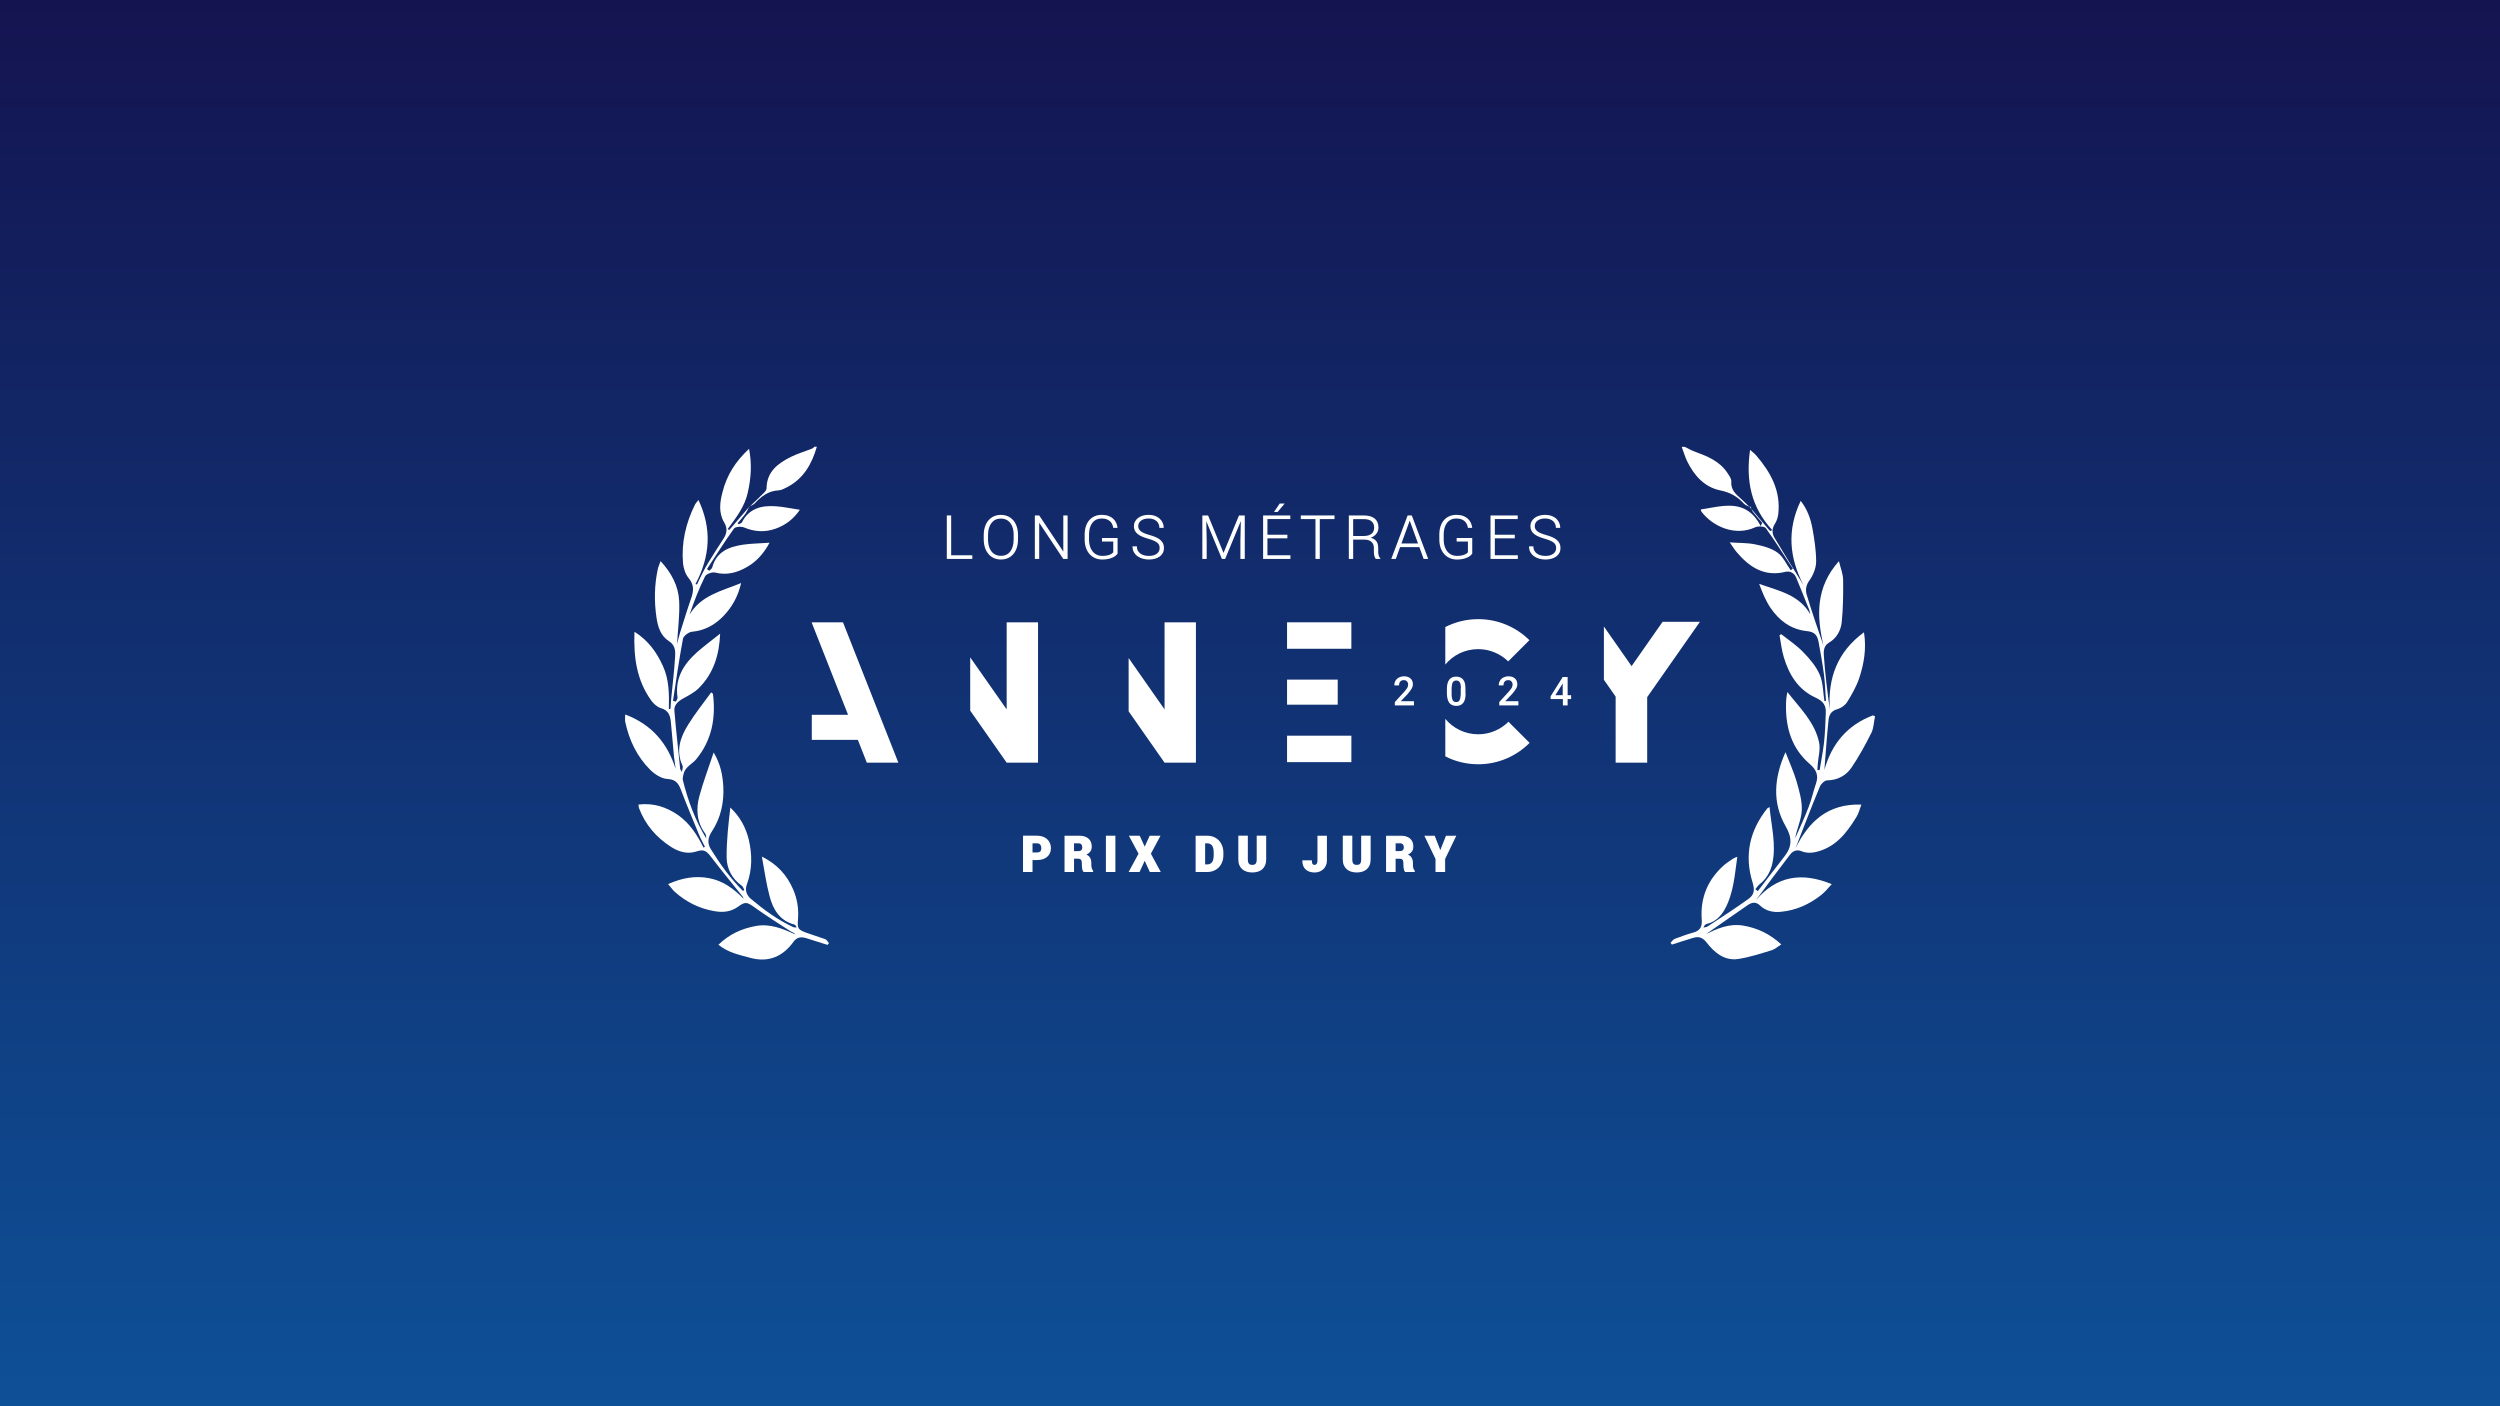 <?xml version="1.0" encoding="UTF-8"?>
<svg xmlns="http://www.w3.org/2000/svg" width="1920" height="1080" xmlns:xlink="http://www.w3.org/1999/xlink" viewBox="0 0 1920 1080">
  <rect x="0" y="0" width="1920" height="1080" fill="#808080" stroke="none"/>
  <defs>
    <style>
      .cls-1 {
        fill: url(#linear-gradient);
      }

      .cls-2 {
        fill: #fff;
      }
    </style>
    <linearGradient id="linear-gradient" x1="960" y1="1282.68" x2="960" y2="-16.85" gradientUnits="userSpaceOnUse">
      <stop offset="0" stop-color="#0d5ba4"/>
      <stop offset="1" stop-color="#14134f"/>
    </linearGradient>
  </defs>
  <g id="BG_copy_2" data-name="BG copy 2">
    <g id="Layer_2" data-name="Layer 2">
      <rect class="cls-1" width="1920" height="1080"/>
    </g>
  </g>
  <g id="Layer_8" data-name="Layer 8">
    <g>
      <g>
        <path class="cls-2" d="M575.54,389.24c3.9-3.63,7.67-7.27,11.44-11.04.81-.81,1.75-2.15,1.75-3.23.13-12.79,8.75-19.11,18.71-24.09,5.11-2.56,10.77-4.17,16.15-6.33.81-.27,1.35-.94,1.88-1.48h1.88c-3.77,13.06-10.09,24.36-22.61,30.96-2.15,1.08-4.44,2.42-6.73,2.56-7.94.4-13.32,4.58-18.44,10.09-1.08,1.08-2.83,1.62-4.17,2.42h0l.13.13Z"/>
        <path class="cls-2" d="M1293.7,343.08c2.56,1.21,4.98,2.69,7.54,3.63,9.82,3.63,19.38,7.27,25.44,16.55,1.35,2.02,3.1,4.44,2.96,6.46-.54,6.33,3.36,9.69,7.27,13.19,2.29,2.02,4.44,4.17,6.59,6.33h0c-1.48-.81-3.23-1.35-4.17-2.42-4.98-5.52-10.77-8.75-18.3-10.23-12.25-2.56-20.05-11.57-25.44-22.61-1.62-3.5-2.69-7.27-4.04-10.77h1.88l.27-.13Z"/>
        <path class="cls-2" d="M575.41,389.1c-.94,1.75-1.62,3.5-2.69,5.11-1.88,2.69-4.17,5.11-6.19,7.54.27.27.54.67.81.94.81-.54,2.02-.81,2.42-1.48,5.52-10.9,15.21-13.19,26.24-12.38,5.92.4,11.71,1.75,18.3,2.69-4.98,7.27-11.17,11.84-18.71,14.54-8.08,2.83-16.02,2.42-24.09-.94-2.15-.94-6.73-.67-7.81.81-7.27,10.09-13.86,20.73-20.73,31.09.54.4,1.21.94,1.75,1.35.81-.81,2.02-1.62,2.29-2.56,3.23-12.25,12.92-15.88,23.69-17.5,6.33-.94,12.79-.94,20.32-1.48-4.44,8.21-9.96,14.4-17.23,18.57-7.67,4.44-15.61,6.59-24.63,4.31-2.29-.54-6.73,1.08-7.67,2.96-4.71,9.42-8.48,19.38-11.98,29.47,8.88-14.94,24.49-18.17,39.7-24.36-2.42,10.23-6.86,18.3-13.32,25.03-6.59,7-14.54,11.44-24.49,12.38-2.56.27-6.46,3.23-6.86,5.38-2.96,15.75-5.25,31.76-7.67,47.64.67.27,1.48.4,2.15.67.54-1.08,1.48-2.15,1.35-3.1-2.15-14.8,4.58-25.57,14.94-34.86,5.38-4.71,11.17-9.02,17.77-14.27-.67,16.69-5.25,30.69-16.29,41.72-3.36,3.5-8.08,5.79-12.38,8.21-3.77,2.15-6.86,4.98-6.46,9.29,1.21,14.94,2.96,29.88,4.44,44.68,0,.4.54.81,1.35,2.29.27-2.15.94-3.63.54-4.58-5.52-11.71-1.75-22.21,4.44-32.03,5.25-8.48,11.57-16.29,17.5-24.49.67.67,1.21.81,1.35,1.21,2.29,18.44-.81,35.4-12.79,50.07-3.23,3.9-8.61,5.92-9.82,11.44-.27,1.48-.81,3.23-.54,4.58,3.9,15.75,9.42,30.82,18.03,44.95-.27-1.21,0-2.83-.81-3.77-6.59-8.88-7.27-18.98-4.44-29.07,2.96-10.9,7-21.4,10.9-33.24,5.25,8.75,6.86,17.23,7.4,25.84.67,12.52-1.88,24.36-8.88,34.99-2.69,4.17-3.77,8.48-.67,13.46,7.13,11.57,15.07,22.48,24.63,32.03.4-.27.67-.4,1.08-.67-.67-1.21-.94-2.69-2.02-3.36-7.4-5.25-11.44-12.92-11.57-21.53-.13-12.79,1.35-25.57,2.83-38.49,7.4,7,11.84,15.21,14.13,24.49,2.69,11.44,2.83,22.88-1.35,34.32-1.48,3.9-.94,7.94,2.96,11.31,9.96,8.34,20.32,16.02,32.17,21.53.81.4,1.75.67,3.1.27-.54-.67-1.08-1.88-1.75-2.02-11.31-2.96-16.42-11.57-19.11-21.8-2.56-9.56-3.9-19.52-5.92-30.42,11.84,5.92,19.11,14.13,23.82,24.76,3.36,7.54,4.58,15.34,3.9,23.55-.54,7,0,7.81,6.59,10.23,4.71,1.75,9.56,3.1,14.27,4.85,1.21.4,2.02,2.02,2.96,3.1-.4.4-.81.81-1.08,1.35-5.52-1.75-11.04-3.5-16.55-5.25-3.63-1.08-6.86-.81-9.42,2.56-8.21,11.57-19.25,16.42-33.24,12.65-8.34-2.29-16.96-3.9-24.63-10.09,8.34-8.08,17.77-12.38,28.67-14.4,11.17-2.02,20.86,2.15,30.69,6.59-.67-.54-1.21-1.08-1.88-1.48s-1.48-.67-2.15-1.08c-9.29-6.06-18.71-11.98-27.73-18.44-5.65-4.04-7-4.44-12.52-.4-5.65,4.04-11.71,4.58-18.44,3.36-11.44-2.02-21.4-7-30.01-14.67-1.75-1.48-3.1-3.63-5.25-6.06,10.5-4.71,20.59-6.59,31.36-4.58,10.9,2.02,19.11,8.21,26.65,15.88-.27-.54-.4-1.21-.81-1.75-8.08-10.09-16.29-20.05-24.09-30.28-3.77-4.98-5.79-6.19-11.44-4.31-7.13,2.29-13.59.13-19.38-3.5-11.31-7.27-19.78-16.96-24.63-29.74-.27-.67-.27-1.48-.4-2.83,11.57-1.35,21.4,1.88,30.55,8.21,8.88,6.33,14.54,15.21,19.38,24.9.4-.27.67-.4,1.08-.67-1.62-3.23-3.36-6.33-4.71-9.69-4.44-10.9-9.02-21.67-13.19-32.7-2.02-5.38-3.77-9.42-11.04-9.69-4.58-.27-9.69-3.63-13.19-7.13-10.09-10.09-16.15-22.75-19.11-36.88-.27-1.48,0-3.1,0-5.52,20.32,7.67,32.44,21.94,38.76,41.86-.13-1.35-.4-2.69-.54-4.04-.27-1.62-.4-3.23-.67-4.85-.81-8.88-1.62-17.63-2.42-26.51-.4-5.25-1.62-9.56-7.67-11.31-2.83-.81-5.65-3.36-7.4-5.79-11.17-15.48-13.73-33.24-12.92-52.89,10.77,6.86,17.09,15.88,21.8,26.24,4.85,10.5,4.85,21.8,4.58,33.11h1.21c.27-2.83.4-5.79.67-8.61,1.08-10.63,2.29-21.13,2.96-31.76.27-4.31,0-8.75-4.71-11.71-6.33-4.04-8.48-10.77-9.56-17.77-1.88-12.52-1.75-25.03.94-37.55.4-2.02,1.35-3.77,2.15-6.19,8.48,9.15,13.73,19.25,14.27,30.69.54,11.04-1.08,22.21-1.62,33.11.67-2.69,1.35-5.79,2.29-8.75,2.83-8.88,5.52-17.9,8.61-26.65,1.88-5.52,2.29-10.09-1.88-15.21-2.56-2.96-4.04-7.54-4.44-11.57-1.35-15.75,2.15-30.82,9.15-44.95.54-1.08,1.48-2.02,2.69-3.63,10.63,22.48,8.88,43.61-2.29,64.6.4,0,.81.27,1.21.27,1.35-2.83,2.69-5.79,4.17-8.61,1.48-2.83,2.96-5.79,4.71-8.48,3.77-6.06,7.54-12.11,11.44-18.03,2.69-4.17,3.23-7.94.54-12.52-4.44-7.4-3.36-15.61-1.21-23.55,3.23-12.65,9.82-23.28,20.32-32.97,2.29,11.98,1.48,22.61-.94,33.38-2.29,10.9-9.02,19.52-15.48,28.26.4.27.81.54,1.21.67,5.25-6.19,10.63-12.25,15.88-18.44h0l-.54.54Z"/>
        <path class="cls-2" d="M1343.64,389.24c5.25,6.19,10.5,12.38,15.75,18.57.54-.27,1.21-.4,1.75-.67-16.29-17.5-20.46-37.95-17.09-61.64,2.15,1.88,3.63,2.96,4.85,4.44,11.04,12.92,18.84,27.05,16.82,44.82-.27,2.56-1.21,5.38-2.69,7.67-2.29,3.63-2.15,7.27-.27,10.5,7.27,12.25,14.8,24.23,22.34,36.47-10.9-21-12.92-42.26-2.15-64.74,5.25,6.73,7.67,14,9.02,21.26,1.48,8.34,2.83,16.96,2.83,25.3,0,4.85-2.15,10.23-4.98,14.27-2.83,3.77-3.36,7.54-2.29,11.17,3.9,13.06,8.34,25.98,12.92,39.17-5.38-22.88-6.06-44.82,11.84-64.87,1.35,5.52,3.23,9.96,3.23,14.54.13,10.77,0,21.67-1.08,32.3-.67,6.46-3.9,12.38-9.96,15.88-3.9,2.29-4.04,6.59-3.77,9.82.94,13.86,2.69,27.59,4.58,41.59-1.62-24.09,5.65-44.41,26.24-59.49,2.02,12.65,0,24.09-3.63,35.13-2.15,6.46-5.65,12.52-9.29,18.44-1.62,2.56-4.71,4.71-7.67,5.52-4.58,1.21-6.19,4.44-6.59,7.94-1.35,12.79-2.15,25.71-3.23,38.63,5.65-20.05,17.63-34.45,37.28-41.86.54.27,1.08.4,1.62.67-.94,4.31-.94,9.02-2.83,12.79-4.58,9.15-9.56,18.3-15.34,26.78-4.17,6.06-10.63,9.56-18.71,9.69-1.88,0-4.71,2.83-5.52,4.85-6.46,15.48-12.38,31.22-18.71,47.37,10.23-20.73,24.9-34.45,50.61-33.65-1.35,3.5-2.02,6.73-3.63,9.29-7.67,12.65-16.55,24.09-32.17,27.32-3.1.67-7,.54-9.82-.67-4.31-1.88-7.27,0-9.29,2.69-8.75,11.31-17.23,22.88-26.11,34.86,16.02-18.84,35.26-21.8,58.28-12.38-2.96,3.23-5.25,6.06-7.94,8.21-9.15,7.27-19.52,11.98-31.36,13.06-5.79.54-11.44-.67-15.75-4.85-3.1-2.96-6.06-2.56-9.15-.54-11.31,7.67-22.34,15.61-32.3,22.48,7.94-3.9,17.5-8.48,28.8-6.46,10.77,1.88,20.19,6.33,28.94,14.4-2.83,1.75-4.85,3.63-7.27,4.44-8.48,2.56-16.96,5.38-25.71,6.73-10.77,1.62-18.44-4.98-24.49-12.79-3.1-3.9-6.19-4.71-10.36-3.36-5.38,1.62-10.77,3.36-16.15,5.11-.4-.4-.81-.94-1.08-1.35,1.08-1.08,2.02-2.69,3.36-3.1,4.71-1.75,9.42-3.5,14.27-4.85,5.52-1.48,6.73-4.98,6.33-10.09-1.21-16.69,4.71-30.69,17.23-41.72,2.02-1.75,4.44-3.23,6.73-4.85.81-.54,1.75-.81,3.36-1.48-2.02,14.13-2.83,27.86-9.56,40.24-2.96,5.38-7.4,9.82-13.86,11.31-1.08.27-2.02,1.21-2.56,2.83.94-.27,2.02-.27,2.83-.67,10.63-7,21.26-13.86,31.63-21.26,4.71-3.36,4.98-7.13,3.23-12.79-6.46-20.86-2.29-39.7,11.31-56.8.27-.27.81-.4,1.75-1.08,1.35,14.67,5.25,28.8,2.15,43.34-1.48,6.59-4.71,11.98-9.96,16.15-1.21.94-2.02,2.42-3.1,3.63.67.54,1.35,1.08,1.88,1.48,6.86-8.88,13.59-17.9,20.46-26.65,5.92-7.54,6.06-14.27.94-23.15-10.36-18.03-9.02-37.01-.13-56.93,3.1,8.08,6.33,15.07,8.48,22.34,2.02,7.27,4.31,14.8,4.04,22.07-.27,7.27-3.77,14.27-5.11,21.8,3.5-8.08,7.27-15.88,10.36-24.09,2.29-5.79,3.63-12.11,5.65-18.03,2.29-6.46,0-10.9-4.85-15.07-13.73-11.84-18.44-27.59-18.17-45.09,0-3.36.27-6.59,1.08-10.09,9.56,12.25,21.13,23.15,24.36,38.9,1.08,5.25-.67,11.04-1.08,16.55,0,1.48-.27,2.96-.27,4.44h1.75c1.08-7,2.56-14,3.36-21.13.81-7.54,1.08-15.07,1.35-22.75.27-6.19-2.29-9.15-7.81-11.71-13.32-6.06-20.32-17.5-24.36-30.82-1.75-5.52-2.29-11.44-3.36-17.23l1.35-.67c5.65,4.44,11.71,8.48,16.69,13.59,4.98,5.11,9.96,10.9,12.79,17.36,2.69,6.19,2.56,13.59,3.63,20.32h1.21c-.54-7-.67-14-1.62-20.86-1.08-8.21-2.56-16.29-4.04-24.36-1.08-5.79-3.36-7.94-9.29-8.48-12.11-1.35-21-8.08-27.59-17.77-3.77-5.52-6.33-11.98-8.75-18.44,14.94,5.25,30.69,8.21,39.3,23.42-.4-1.35-.54-2.83-1.08-4.04-3.23-8.08-6.46-16.15-9.82-24.23-1.48-3.63-4.85-5.25-8.21-4.44-16.29,4.04-27.73-3.63-37.55-15.21-1.62-1.88-2.96-4.17-5.25-7.4,7.27.54,13.32.27,19.25,1.48,6.06,1.21,12.52,2.83,17.36,6.33,4.44,3.1,6.86,9.02,10.23,13.59.54-.4,1.08-.81,1.62-1.21-6.86-10.36-13.46-21-20.73-31.09-1.08-1.48-5.92-1.75-8.21-.67-15.48,7.13-32.7-.67-41.32-12.11-.27-.4-.27-.94-.4-1.62,17.09-2.56,34.72-8.88,46.03,12.79l1.08-2.56c-2.29-2.69-4.71-5.38-7-8.21-.94-1.21-1.35-2.83-2.02-4.31h0l-.67.27Z"/>
      </g>
      <g>
        <polygon class="cls-2" points="647.41 477.93 623.46 477.93 623.46 478.34 651.32 548.99 623.46 548.99 623.46 568.24 658.85 568.24 665.72 585.74 689.94 585.74 647.41 477.93"/>
        <polygon class="cls-2" points="773.12 477.93 773.12 544.82 745.12 504.85 745.12 545.76 773.12 585.74 797.21 585.74 797.21 477.93 773.12 477.93"/>
        <polygon class="cls-2" points="894.38 477.93 894.38 544.82 866.79 505.39 866.79 546.3 894.38 585.74 918.47 585.74 918.47 477.93 894.38 477.93"/>
        <rect class="cls-2" x="988.46" y="477.93" width="49.39" height="20.32"/>
        <path class="cls-2" d="M1158.58,554.24c-5.92,5.92-14.13,9.69-23.28,9.69-10.23,0-19.25-4.58-25.3-11.84v28.8c7.54,3.9,16.15,6.06,25.3,6.06,15.48,0,29.34-6.33,39.43-16.42l-16.29-16.29h.13Z"/>
        <polygon class="cls-2" points="1276.88 477.53 1253.06 511.58 1231.79 481.16 1231.79 522.08 1240.81 535 1240.81 585.74 1265.04 585.74 1265.04 535.4 1305.55 477.53 1276.88 477.53"/>
        <path class="cls-2" d="M1135.29,475.51c-9.15,0-17.63,2.15-25.3,6.06v28.8c6.06-7.27,15.07-11.84,25.3-11.84,8.88,0,17.09,3.63,23.01,9.42l16.29-16.29c-10.09-9.96-23.96-16.15-39.17-16.15h-.13Z"/>
        <rect class="cls-2" x="988.46" y="565.01" width="49.39" height="20.32"/>
        <rect class="cls-2" x="988.46" y="521.94" width="38.9" height="19.25"/>
      </g>
      <g>
        <path class="cls-2" d="M1085.9,541.73h-14.67v-2.56l7.27-7.94c1.08-1.21,1.75-2.15,2.29-2.96.4-.81.67-1.62.67-2.42,0-1.08-.27-1.88-.94-2.56-.54-.67-1.35-.94-2.42-.94-1.21,0-2.15.4-2.69,1.08-.67.67-.94,1.75-.94,2.96h-3.63c0-1.35.27-2.56.94-3.63s1.48-1.88,2.56-2.42,2.42-.94,3.9-.94c2.15,0,3.77.54,4.98,1.62s1.88,2.56,1.88,4.44c0,1.08-.27,2.29-.94,3.36s-1.62,2.56-2.96,4.04l-5.38,5.65h10.09v3.23Z"/>
        <path class="cls-2" d="M1125.6,532.57c0,3.1-.54,5.52-1.75,7.13s-2.96,2.42-5.38,2.42-4.17-.81-5.38-2.29c-1.21-1.62-1.75-3.9-1.88-6.86v-3.77c0-3.1.54-5.52,1.75-7.13s2.96-2.42,5.38-2.42,4.17.81,5.38,2.29,1.75,3.77,1.75,6.86v3.77h.13ZM1121.97,528.54c0-2.02-.27-3.5-.81-4.44s-1.48-1.48-2.69-1.48-2.02.4-2.69,1.35c-.54.94-.81,2.29-.94,4.17v4.98c0,2.02.27,3.5.81,4.58s1.48,1.48,2.69,1.48,2.02-.4,2.56-1.35c.54-.94.81-2.42.94-4.31v-4.98h.13Z"/>
        <path class="cls-2" d="M1166.11,541.73h-14.67v-2.56l7.27-7.94c1.08-1.21,1.75-2.15,2.29-2.96.4-.81.67-1.62.67-2.42,0-1.08-.27-1.88-.94-2.56-.54-.67-1.35-.94-2.42-.94-1.21,0-2.15.4-2.69,1.08-.67.67-.94,1.75-.94,2.96h-3.63c0-1.35.27-2.56.94-3.63.67-1.08,1.48-1.88,2.56-2.42s2.42-.94,3.9-.94c2.15,0,3.77.54,4.98,1.62s1.88,2.56,1.88,4.44c0,1.08-.27,2.29-.94,3.36s-1.62,2.56-2.96,4.04l-5.38,5.65h10.09v3.23Z"/>
        <path class="cls-2" d="M1203.93,533.92h2.69v2.96h-2.69v4.85h-3.63v-4.85h-9.42v-2.15l9.29-14.8h3.77s0,14,0,14ZM1194.51,533.92h5.65v-9.15l-.27.54s-5.38,8.61-5.38,8.61Z"/>
      </g>
      <path class="cls-2" d="M806.38,647.58c-.49-1.17-1.21-2.2-2.12-3.05-.91-.85-2.04-1.52-3.33-2-1.29-.47-2.76-.71-4.36-.71h-10.89v27.87h7.3v-9.18h3.59c1.6,0,3.06-.22,4.35-.64,1.3-.43,2.42-1.05,3.33-1.84.92-.8,1.64-1.77,2.13-2.88.49-1.11.74-2.37.74-3.73s-.25-2.66-.74-3.83ZM792.97,647.67h3.59c.55,0,1.03.1,1.42.3.4.2.73.47.99.81.26.34.46.74.58,1.19.13.47.19.96.19,1.48,0,.48-.06.92-.19,1.33-.12.39-.3.72-.55,1-.25.27-.57.49-.97.65-.41.16-.9.24-1.47.24h-3.59v-7Z"/>
      <path class="cls-2" d="M839.37,668.41c-.23-.18-.43-.44-.58-.77-.17-.37-.3-.75-.39-1.13-.09-.39-.16-.78-.2-1.13-.04-.36-.05-.64-.05-.82v-1.64c0-1.04-.13-2.01-.39-2.89-.27-.91-.74-1.71-1.4-2.37-.53-.53-1.22-.97-2.04-1.32.81-.38,1.53-.84,2.13-1.37.64-.57,1.14-1.24,1.49-2.01.35-.77.53-1.68.53-2.71,0-1.31-.21-2.5-.62-3.54-.42-1.05-1.05-1.95-1.89-2.68-.83-.71-1.85-1.27-3.05-1.64-1.19-.37-2.57-.56-4.12-.56h-11.22v27.87h7.28v-10.22h3.03c.57,0,1.04.08,1.42.22.37.14.66.35.89.62.23.27.4.63.51,1.06.12.46.17.99.17,1.58v1.56c0,.19.01.51.04.96.02.45.08.93.15,1.44.08.52.2,1.02.37,1.5.19.52.46.93.8,1.2l.11.09h7.18v-1.16l-.16-.12ZM824.85,647.67h3.46c.51,0,.95.08,1.31.23.35.15.63.35.86.62.23.27.4.6.52.99.12.4.18.85.18,1.33s-.07.87-.2,1.23c-.13.34-.31.63-.56.86-.25.23-.56.41-.93.53-.38.13-.83.19-1.31.19h-3.33v-5.97Z"/>
      <rect class="cls-2" x="849.33" y="641.82" width="7.28" height="27.87"/>
      <polygon class="cls-2" points="883.88 655.65 891.28 641.82 882.95 641.82 879.14 650.25 875.29 641.82 866.96 641.82 874.39 655.65 866.77 669.7 875.18 669.7 879.14 661.1 883.08 669.7 891.47 669.7 883.88 655.65"/>
      <path class="cls-2" d="M938.63,649.54c-.61-1.59-1.48-2.98-2.58-4.12-1.1-1.15-2.43-2.04-3.96-2.66-1.52-.62-3.22-.93-5.03-.93h-8.82v27.87h8.92c1.79,0,3.47-.32,4.98-.94,1.51-.62,2.83-1.52,3.93-2.65,1.09-1.13,1.96-2.52,2.57-4.11.61-1.59.92-3.38.92-5.3v-1.84c0-1.94-.31-3.72-.92-5.31ZM929.29,663.44c-.61.28-1.33.43-2.13.43h-1.62v-16.2h1.53c.83,0,1.57.14,2.2.43.62.28,1.14.71,1.56,1.27.42.58.75,1.32.96,2.21.22.91.33,1.99.33,3.23v1.88c0,1.24-.11,2.33-.33,3.25-.22.9-.54,1.65-.96,2.22-.42.57-.93,1-1.54,1.28Z"/>
      <path class="cls-2" d="M965.15,641.82v18.27c0,.79-.08,1.47-.23,2.01-.14.52-.36.94-.63,1.25-.27.3-.61.53-1.01.66-.86.3-2.18.29-3.04,0-.41-.14-.75-.36-1.03-.67-.28-.31-.49-.73-.64-1.25-.15-.55-.23-1.22-.23-2.01v-18.27h-7.31v18.27c0,1.63.26,3.09.78,4.33.52,1.25,1.27,2.3,2.21,3.14.94.83,2.09,1.47,3.41,1.88,1.3.41,2.76.62,4.33.62s3.04-.21,4.34-.62c1.31-.42,2.45-1.05,3.39-1.89.94-.84,1.67-1.89,2.18-3.14.5-1.24.75-2.69.75-4.32v-18.27h-7.3Z"/>
      <path class="cls-2" d="M1011.81,641.82v18.97c0,.57-.05,1.09-.16,1.53-.1.43-.25.79-.44,1.08-.18.27-.4.48-.66.62-.53.29-1.32.25-1.85.07-.25-.09-.44-.23-.61-.43-.17-.22-.31-.53-.41-.93-.1-.42-.16-.97-.16-1.61v-.4h-7.31v.4c0,1.51.24,2.84.7,3.96.47,1.13,1.14,2.08,1.99,2.82.85.73,1.86,1.29,3.01,1.64,1.14.35,2.4.53,3.74.53s2.55-.22,3.68-.65c1.14-.43,2.15-1.06,2.99-1.86.84-.8,1.52-1.79,2.01-2.93.49-1.14.74-2.43.74-3.83v-18.97h-7.28Z"/>
      <path class="cls-2" d="M1045.38,641.82v18.27c0,.79-.08,1.47-.23,2.01-.14.52-.36.94-.63,1.25-.27.3-.61.53-1.01.66-.87.29-2.18.29-3.04,0-.41-.14-.75-.36-1.03-.67-.28-.31-.49-.73-.64-1.25-.15-.55-.23-1.22-.23-2.01v-18.27h-7.31v18.27c0,1.63.26,3.09.78,4.33.52,1.25,1.27,2.3,2.21,3.14.94.83,2.09,1.47,3.41,1.88,1.3.41,2.76.62,4.33.62s3.04-.21,4.34-.62c1.31-.42,2.45-1.05,3.39-1.89.94-.84,1.67-1.89,2.18-3.14.5-1.24.75-2.69.75-4.32v-18.27h-7.3Z"/>
      <g>
        <path class="cls-2" d="M1071.4,659.07v10.22h-6.47v-27.06h10.82c1.51,0,2.84.18,4,.54,1.15.36,2.12.88,2.91,1.56.79.68,1.38,1.52,1.77,2.52.4,1,.59,2.13.59,3.39,0,.98-.16,1.83-.49,2.55-.33.72-.79,1.34-1.39,1.88-.6.53-1.32.99-2.15,1.36-.26.12-.53.24-.82.35.12.04.25.07.37.11,1.04.36,1.87.85,2.49,1.46.62.61,1.05,1.34,1.3,2.19.25.85.37,1.78.37,2.78v1.64c0,.2.02.49.06.86s.11.77.2,1.19c.1.42.24.82.42,1.21.18.39.41.7.7.92v.56h-6.64c-.29-.22-.51-.56-.67-1.01-.16-.45-.28-.93-.35-1.42-.07-.5-.12-.96-.15-1.4-.03-.44-.04-.75-.04-.94v-1.56c0-.63-.06-1.19-.19-1.68-.12-.49-.32-.9-.59-1.22-.27-.32-.62-.57-1.05-.73-.43-.17-.95-.25-1.57-.25h-3.44ZM1075.14,654.05c.53,0,1.01-.07,1.44-.21.43-.14.79-.35,1.08-.62.29-.27.51-.61.66-1.01s.22-.86.22-1.37-.06-1-.19-1.44c-.13-.44-.33-.82-.59-1.13-.27-.32-.6-.56-1.01-.73-.41-.17-.9-.26-1.47-.26h-3.87v6.78h3.74Z"/>
        <path class="cls-2" d="M1086.49,669.7h-7.18l-.11-.09c-.35-.27-.62-.67-.8-1.2-.17-.47-.29-.98-.37-1.5-.08-.51-.13-.99-.15-1.44-.03-.45-.04-.77-.04-.96v-1.56c0-.6-.06-1.13-.17-1.58-.11-.43-.28-.78-.51-1.06-.23-.27-.53-.48-.89-.62-.38-.15-.86-.22-1.42-.22h-3.03v10.22h-7.28v-27.87h11.22c1.54,0,2.93.19,4.12.56,1.2.37,2.23.93,3.05,1.64.83.72,1.47,1.62,1.89,2.67.41,1.04.62,2.23.62,3.54,0,1.03-.18,1.95-.53,2.71-.35.77-.85,1.44-1.49,2.01-.6.53-1.31.99-2.13,1.37.83.35,1.51.79,2.04,1.32.67.66,1.14,1.46,1.4,2.37.26.88.39,1.85.39,2.89v1.64c0,.19.02.46.05.82.03.36.1.74.2,1.13.09.39.22.77.39,1.13.15.33.35.59.58.77l.16.12v1.16ZM1079.6,668.89h6.04c-.25-.24-.46-.54-.62-.9-.19-.41-.34-.85-.44-1.28-.1-.43-.17-.85-.21-1.24-.04-.4-.06-.7-.06-.9v-1.64c0-.96-.12-1.86-.36-2.67-.23-.78-.63-1.46-1.2-2.02-.57-.57-1.36-1.03-2.34-1.36l-1.48-.44,1.1-.43c.28-.11.54-.22.79-.34.8-.36,1.49-.79,2.05-1.29.56-.49.99-1.08,1.29-1.74.3-.66.46-1.46.46-2.38,0-1.21-.19-2.3-.57-3.24-.37-.93-.93-1.73-1.66-2.36-.74-.64-1.67-1.14-2.76-1.48-1.11-.35-2.41-.52-3.88-.52h-10.41v26.25h5.66v-10.22h3.84c.67,0,1.24.09,1.72.28.49.19.9.48,1.21.85.31.37.54.83.68,1.38.13.52.2,1.12.2,1.78v1.56c0,.18.01.49.04.92.02.42.07.88.14,1.37.07.47.18.92.33,1.35.11.32.26.57.44.74ZM1075.14,654.46h-4.14v-7.59h4.27c.62,0,1.17.1,1.63.29.47.2.86.48,1.16.85.3.36.53.79.67,1.28.14.48.21,1,.21,1.56s-.08,1.06-.25,1.51c-.17.46-.43.85-.76,1.17-.33.31-.75.55-1.23.71-.47.16-.99.23-1.57.23ZM1071.81,653.65h3.33c.49,0,.93-.06,1.31-.19.37-.12.68-.3.93-.53.24-.23.43-.52.56-.86.13-.36.2-.77.2-1.23s-.06-.93-.18-1.33c-.11-.38-.29-.72-.52-.99-.23-.27-.51-.47-.86-.62-.36-.15-.8-.23-1.31-.23h-3.46v5.97Z"/>
      </g>
      <g>
        <path class="cls-2" d="M1106.16,653.98l4.65-11.75h6.97l-8.31,17.34v9.72h-6.6v-9.72l-8.31-17.34h6.99l4.61,11.75Z"/>
        <path class="cls-2" d="M1109.88,669.7h-7.41v-10.03l-8.55-17.84h7.91l4.33,11.05,4.37-11.05h7.89l-8.55,17.84v10.03ZM1103.28,668.89h5.79l.04-9.49,8.03-16.76h-6.05l-4.92,12.45-4.88-12.45h-6.07l8.07,16.84v9.41Z"/>
      </g>
      <path class="cls-2" d="M746.74,429.25h-19.59v-33.39h3.35v30.6h16.24v2.8Z"/>
      <path class="cls-2" d="M781.83,414.23c0,2.37-.31,4.51-.93,6.41s-1.5,3.53-2.65,4.87c-1.15,1.35-2.53,2.38-4.14,3.11-1.61.73-3.42,1.09-5.42,1.09-1.3,0-2.53-.16-3.69-.49-1.16-.33-2.23-.8-3.21-1.42-.98-.62-1.86-1.38-2.64-2.28-.78-.9-1.44-1.93-1.97-3.07-.54-1.15-.95-2.41-1.24-3.78-.29-1.38-.44-2.85-.44-4.43v-3.35c0-1.57.15-3.05.44-4.43.29-1.38.7-2.64,1.23-3.78s1.18-2.17,1.96-3.06,1.65-1.65,2.63-2.28c.97-.63,2.04-1.1,3.2-1.43,1.16-.33,2.39-.49,3.69-.49s2.58.16,3.74.49c1.16.33,2.23.81,3.21,1.43.98.63,1.85,1.39,2.63,2.28.77.89,1.43,1.92,1.96,3.06.54,1.15.94,2.41,1.23,3.78.28,1.38.42,2.85.42,4.43v3.35ZM778.5,410.84c0-1.28-.1-2.49-.3-3.61-.2-1.12-.49-2.15-.87-3.08-.38-.93-.86-1.76-1.42-2.49-.57-.73-1.21-1.34-1.94-1.85-.73-.5-1.54-.89-2.43-1.15-.89-.26-1.86-.39-2.9-.39-1.53,0-2.9.29-4.12.87-1.22.58-2.24,1.42-3.08,2.51-.84,1.09-1.49,2.41-1.94,3.96-.45,1.54-.68,3.29-.68,5.23v3.39c0,1.3.1,2.51.31,3.64s.5,2.16.89,3.1.87,1.78,1.43,2.51c.57.73,1.22,1.35,1.95,1.86s1.54.89,2.42,1.15c.88.26,1.83.39,2.86.39,1.56,0,2.95-.29,4.17-.87,1.22-.58,2.25-1.42,3.08-2.52.83-1.1,1.47-2.43,1.9-3.98.44-1.55.65-3.31.65-5.26v-3.39Z"/>
      <path class="cls-2" d="M819.92,429.25h-3.35l-18.46-27.77v27.77h-3.35v-33.39h3.35l18.51,27.77v-27.77h3.3v33.39Z"/>
      <path class="cls-2" d="M858.32,425.24c-.31.43-.76.9-1.36,1.42-.6.52-1.39,1.01-2.35,1.46-.96.45-2.11.83-3.43,1.14-1.32.31-2.86.46-4.62.46-1.99,0-3.81-.36-5.47-1.08-1.66-.72-3.08-1.74-4.28-3.06-1.19-1.32-2.12-2.93-2.79-4.83-.67-1.9-1-4.03-1-6.4v-3.83c0-2.32.31-4.42.92-6.28.61-1.87,1.49-3.45,2.63-4.76,1.14-1.31,2.51-2.31,4.13-3.02,1.61-.7,3.42-1.06,5.42-1.06,1.9,0,3.57.25,5.01.76s2.67,1.2,3.67,2.1c1,.89,1.79,1.95,2.37,3.18.58,1.22.96,2.55,1.12,3.97h-3.3c-.15-.98-.43-1.9-.83-2.78-.4-.87-.95-1.64-1.66-2.29-.71-.66-1.59-1.18-2.63-1.56-1.04-.38-2.29-.57-3.74-.57-1.56,0-2.94.29-4.15.87-1.21.58-2.23,1.41-3.06,2.48-.83,1.07-1.47,2.36-1.9,3.88s-.65,3.2-.65,5.05v3.88c0,1.28.11,2.48.33,3.6.22,1.12.54,2.14.95,3.07.41.93.92,1.77,1.51,2.5s1.27,1.35,2.03,1.86,1.59.89,2.5,1.15c.91.26,1.88.39,2.92.39,1.21,0,2.28-.09,3.22-.26.94-.18,1.75-.4,2.44-.67.69-.27,1.25-.57,1.7-.91.44-.34.78-.63,1.01-.89v-8.28h-8.65v-2.73h11.97v12.06Z"/>
      <path class="cls-2" d="M890.61,420.97c0-.89-.14-1.67-.42-2.35-.28-.68-.76-1.3-1.45-1.86-.68-.56-1.59-1.08-2.72-1.56s-2.54-.97-4.22-1.46c-1.65-.47-3.15-.99-4.51-1.56-1.35-.57-2.51-1.22-3.46-1.97-.96-.75-1.69-1.62-2.21-2.61-.52-.99-.78-2.16-.78-3.51s.28-2.48.85-3.54c.57-1.06,1.35-1.98,2.35-2.75,1-.77,2.2-1.36,3.59-1.78s2.92-.62,4.59-.62c1.76,0,3.35.26,4.77.77,1.42.51,2.63,1.22,3.63,2.12,1,.9,1.77,1.96,2.32,3.19.54,1.22.81,2.54.81,3.94h-3.33c0-1.04-.18-2-.54-2.89-.36-.89-.89-1.65-1.61-2.29-.71-.64-1.58-1.14-2.6-1.5-1.02-.36-2.19-.54-3.49-.54s-2.47.15-3.47.46c-1,.31-1.84.73-2.51,1.26-.67.54-1.18,1.16-1.52,1.87-.34.71-.52,1.46-.52,2.26s.15,1.49.46,2.13.8,1.24,1.48,1.79c.68.55,1.57,1.06,2.68,1.54,1.11.47,2.47.93,4.09,1.38,1.76.49,3.33,1.03,4.7,1.63s2.54,1.29,3.49,2.09c.95.8,1.67,1.71,2.16,2.74s.73,2.23.73,3.59-.29,2.61-.86,3.69c-.57,1.09-1.37,2.01-2.4,2.76s-2.24,1.33-3.66,1.73c-1.41.4-2.96.6-4.64.6-1.51,0-3.02-.19-4.52-.58s-2.85-.99-4.05-1.81c-1.2-.82-2.17-1.87-2.92-3.14-.75-1.28-1.12-2.81-1.12-4.6h3.33c0,1.36.28,2.51.83,3.45s1.27,1.7,2.14,2.28c.88.58,1.87,1,2.97,1.25s2.22.38,3.35.38c1.25,0,2.39-.14,3.39-.42,1.01-.28,1.87-.69,2.59-1.22s1.27-1.16,1.65-1.89.57-1.54.57-2.43Z"/>
      <path class="cls-2" d="M927.81,395.86l11.86,28.81,11.88-28.81h4.43v33.39h-3.35v-13.92l.32-15.11-12.04,29.04h-2.48l-12-28.99.3,15.07v13.92h-3.33v-33.39h4.4Z"/>
      <path class="cls-2" d="M991.06,429.25h-20.99v-33.39h20.89v2.8h-17.57v12.02h15.32v2.75h-15.32v13.03h17.66v2.8ZM982.85,386.69h3.78l-5.41,6.49h-2.78l4.4-6.49Z"/>
      <path class="cls-2" d="M1024.9,398.66h-11.31v30.6h-3.3v-30.6h-11.28v-2.8h25.89v2.8Z"/>
      <path class="cls-2" d="M1039.23,414.44v14.82h-3.33v-33.39h11.58c1.8,0,3.4.2,4.78.6,1.38.4,2.55.99,3.51,1.78.96.79,1.68,1.76,2.17,2.91.49,1.15.73,2.5.73,4.03,0,1.04-.18,2.01-.55,2.92-.37.91-.9,1.73-1.59,2.47-.7.73-1.55,1.35-2.56,1.86-.4.2-.83.38-1.28.55.23.05.44.11.64.18,1.27.41,2.29.99,3.05,1.72s1.3,1.61,1.62,2.63c.31,1.02.47,2.13.47,3.34v2.98c0,.44.02.89.07,1.35s.13.9.26,1.33c.13.43.29.83.49,1.2.2.37.46.7.78.97v.57h-3.39c-.32-.31-.58-.68-.78-1.14-.2-.45-.35-.93-.46-1.43s-.18-1.01-.23-1.53c-.05-.51-.07-.97-.07-1.39v-2.89c0-.99-.16-1.89-.47-2.68-.31-.79-.77-1.47-1.38-2.03-.6-.56-1.35-.99-2.24-1.28s-1.91-.45-3.07-.45h-8.76ZM1047.1,411.66c1.5,0,2.77-.16,3.82-.49,1.05-.33,1.9-.78,2.56-1.35s1.13-1.25,1.43-2.04c.3-.79.45-1.63.45-2.53,0-1.02-.16-1.94-.48-2.75-.32-.81-.81-1.5-1.46-2.08-.65-.57-1.47-1.01-2.47-1.3-.99-.29-2.17-.44-3.53-.44h-8.19v12.98h7.87Z"/>
      <path class="cls-2" d="M1090.06,420.19h-14.79l-3.28,9.06h-3.49l12.57-33.39h3.19l12.59,33.39h-3.49l-3.3-9.06ZM1089.05,417.4l-6.38-17.55-6.38,17.55h12.75Z"/>
      <path class="cls-2" d="M1130.7,425.24c-.31.43-.76.9-1.36,1.42-.6.52-1.39,1.01-2.35,1.46-.96.45-2.11.83-3.43,1.14-1.32.31-2.86.46-4.62.46-1.99,0-3.81-.36-5.47-1.08-1.66-.72-3.09-1.74-4.28-3.06-1.19-1.32-2.12-2.93-2.79-4.83-.67-1.9-1-4.03-1-6.4v-3.83c0-2.32.31-4.42.92-6.28.61-1.87,1.49-3.45,2.63-4.76,1.14-1.31,2.52-2.31,4.13-3.02,1.61-.7,3.42-1.06,5.42-1.06,1.9,0,3.57.25,5.01.76,1.44.5,2.67,1.2,3.67,2.1,1,.89,1.79,1.95,2.37,3.18.58,1.22.96,2.55,1.12,3.97h-3.3c-.15-.98-.43-1.9-.83-2.78s-.95-1.64-1.66-2.29c-.71-.66-1.59-1.18-2.63-1.56-1.04-.38-2.29-.57-3.74-.57-1.56,0-2.94.29-4.15.87-1.21.58-2.23,1.41-3.06,2.48-.83,1.07-1.47,2.36-1.9,3.88-.43,1.51-.65,3.2-.65,5.05v3.88c0,1.28.11,2.48.33,3.6.22,1.12.54,2.14.95,3.07.41.93.92,1.77,1.51,2.5s1.27,1.35,2.03,1.86c.76.5,1.59.89,2.5,1.15.91.26,1.88.39,2.92.39,1.21,0,2.28-.09,3.22-.26.94-.18,1.75-.4,2.44-.67.69-.27,1.25-.57,1.7-.91.44-.34.78-.63,1.01-.89v-8.28h-8.65v-2.73h11.97v12.06Z"/>
      <path class="cls-2" d="M1165.71,429.25h-20.99v-33.39h20.89v2.8h-17.57v12.02h15.32v2.75h-15.32v13.03h17.66v2.8Z"/>
      <path class="cls-2" d="M1195.13,420.97c0-.89-.14-1.67-.42-2.35-.28-.68-.76-1.3-1.45-1.86-.68-.56-1.59-1.08-2.72-1.56s-2.54-.97-4.22-1.46c-1.65-.47-3.15-.99-4.51-1.56-1.35-.57-2.51-1.22-3.46-1.97-.96-.75-1.69-1.62-2.21-2.61-.52-.99-.78-2.16-.78-3.51s.28-2.48.85-3.54c.57-1.06,1.35-1.98,2.35-2.75,1-.77,2.2-1.36,3.59-1.78s2.92-.62,4.59-.62c1.76,0,3.35.26,4.77.77,1.42.51,2.63,1.22,3.63,2.12,1,.9,1.77,1.96,2.32,3.19.54,1.22.81,2.54.81,3.94h-3.33c0-1.04-.18-2-.54-2.89-.36-.89-.89-1.65-1.61-2.29-.71-.64-1.58-1.14-2.6-1.5-1.02-.36-2.19-.54-3.49-.54s-2.47.15-3.47.46c-1,.31-1.84.73-2.51,1.26-.67.54-1.18,1.16-1.52,1.87-.34.71-.52,1.46-.52,2.26s.15,1.49.46,2.13.8,1.24,1.48,1.79c.68.55,1.57,1.06,2.68,1.54,1.11.47,2.47.93,4.09,1.38,1.76.49,3.33,1.03,4.7,1.63s2.54,1.29,3.49,2.09c.95.8,1.67,1.71,2.16,2.74s.73,2.23.73,3.59-.29,2.61-.86,3.69c-.57,1.09-1.37,2.01-2.4,2.76s-2.24,1.33-3.66,1.73c-1.41.4-2.96.6-4.64.6-1.51,0-3.02-.19-4.52-.58s-2.85-.99-4.05-1.81c-1.2-.82-2.17-1.87-2.92-3.14-.75-1.28-1.12-2.81-1.12-4.6h3.33c0,1.36.28,2.51.83,3.45s1.27,1.7,2.14,2.28c.88.58,1.87,1,2.97,1.25s2.22.38,3.35.38c1.25,0,2.39-.14,3.39-.42,1.01-.28,1.87-.69,2.59-1.22s1.27-1.16,1.65-1.89.57-1.54.57-2.43Z"/>
    </g>
  </g>
</svg>